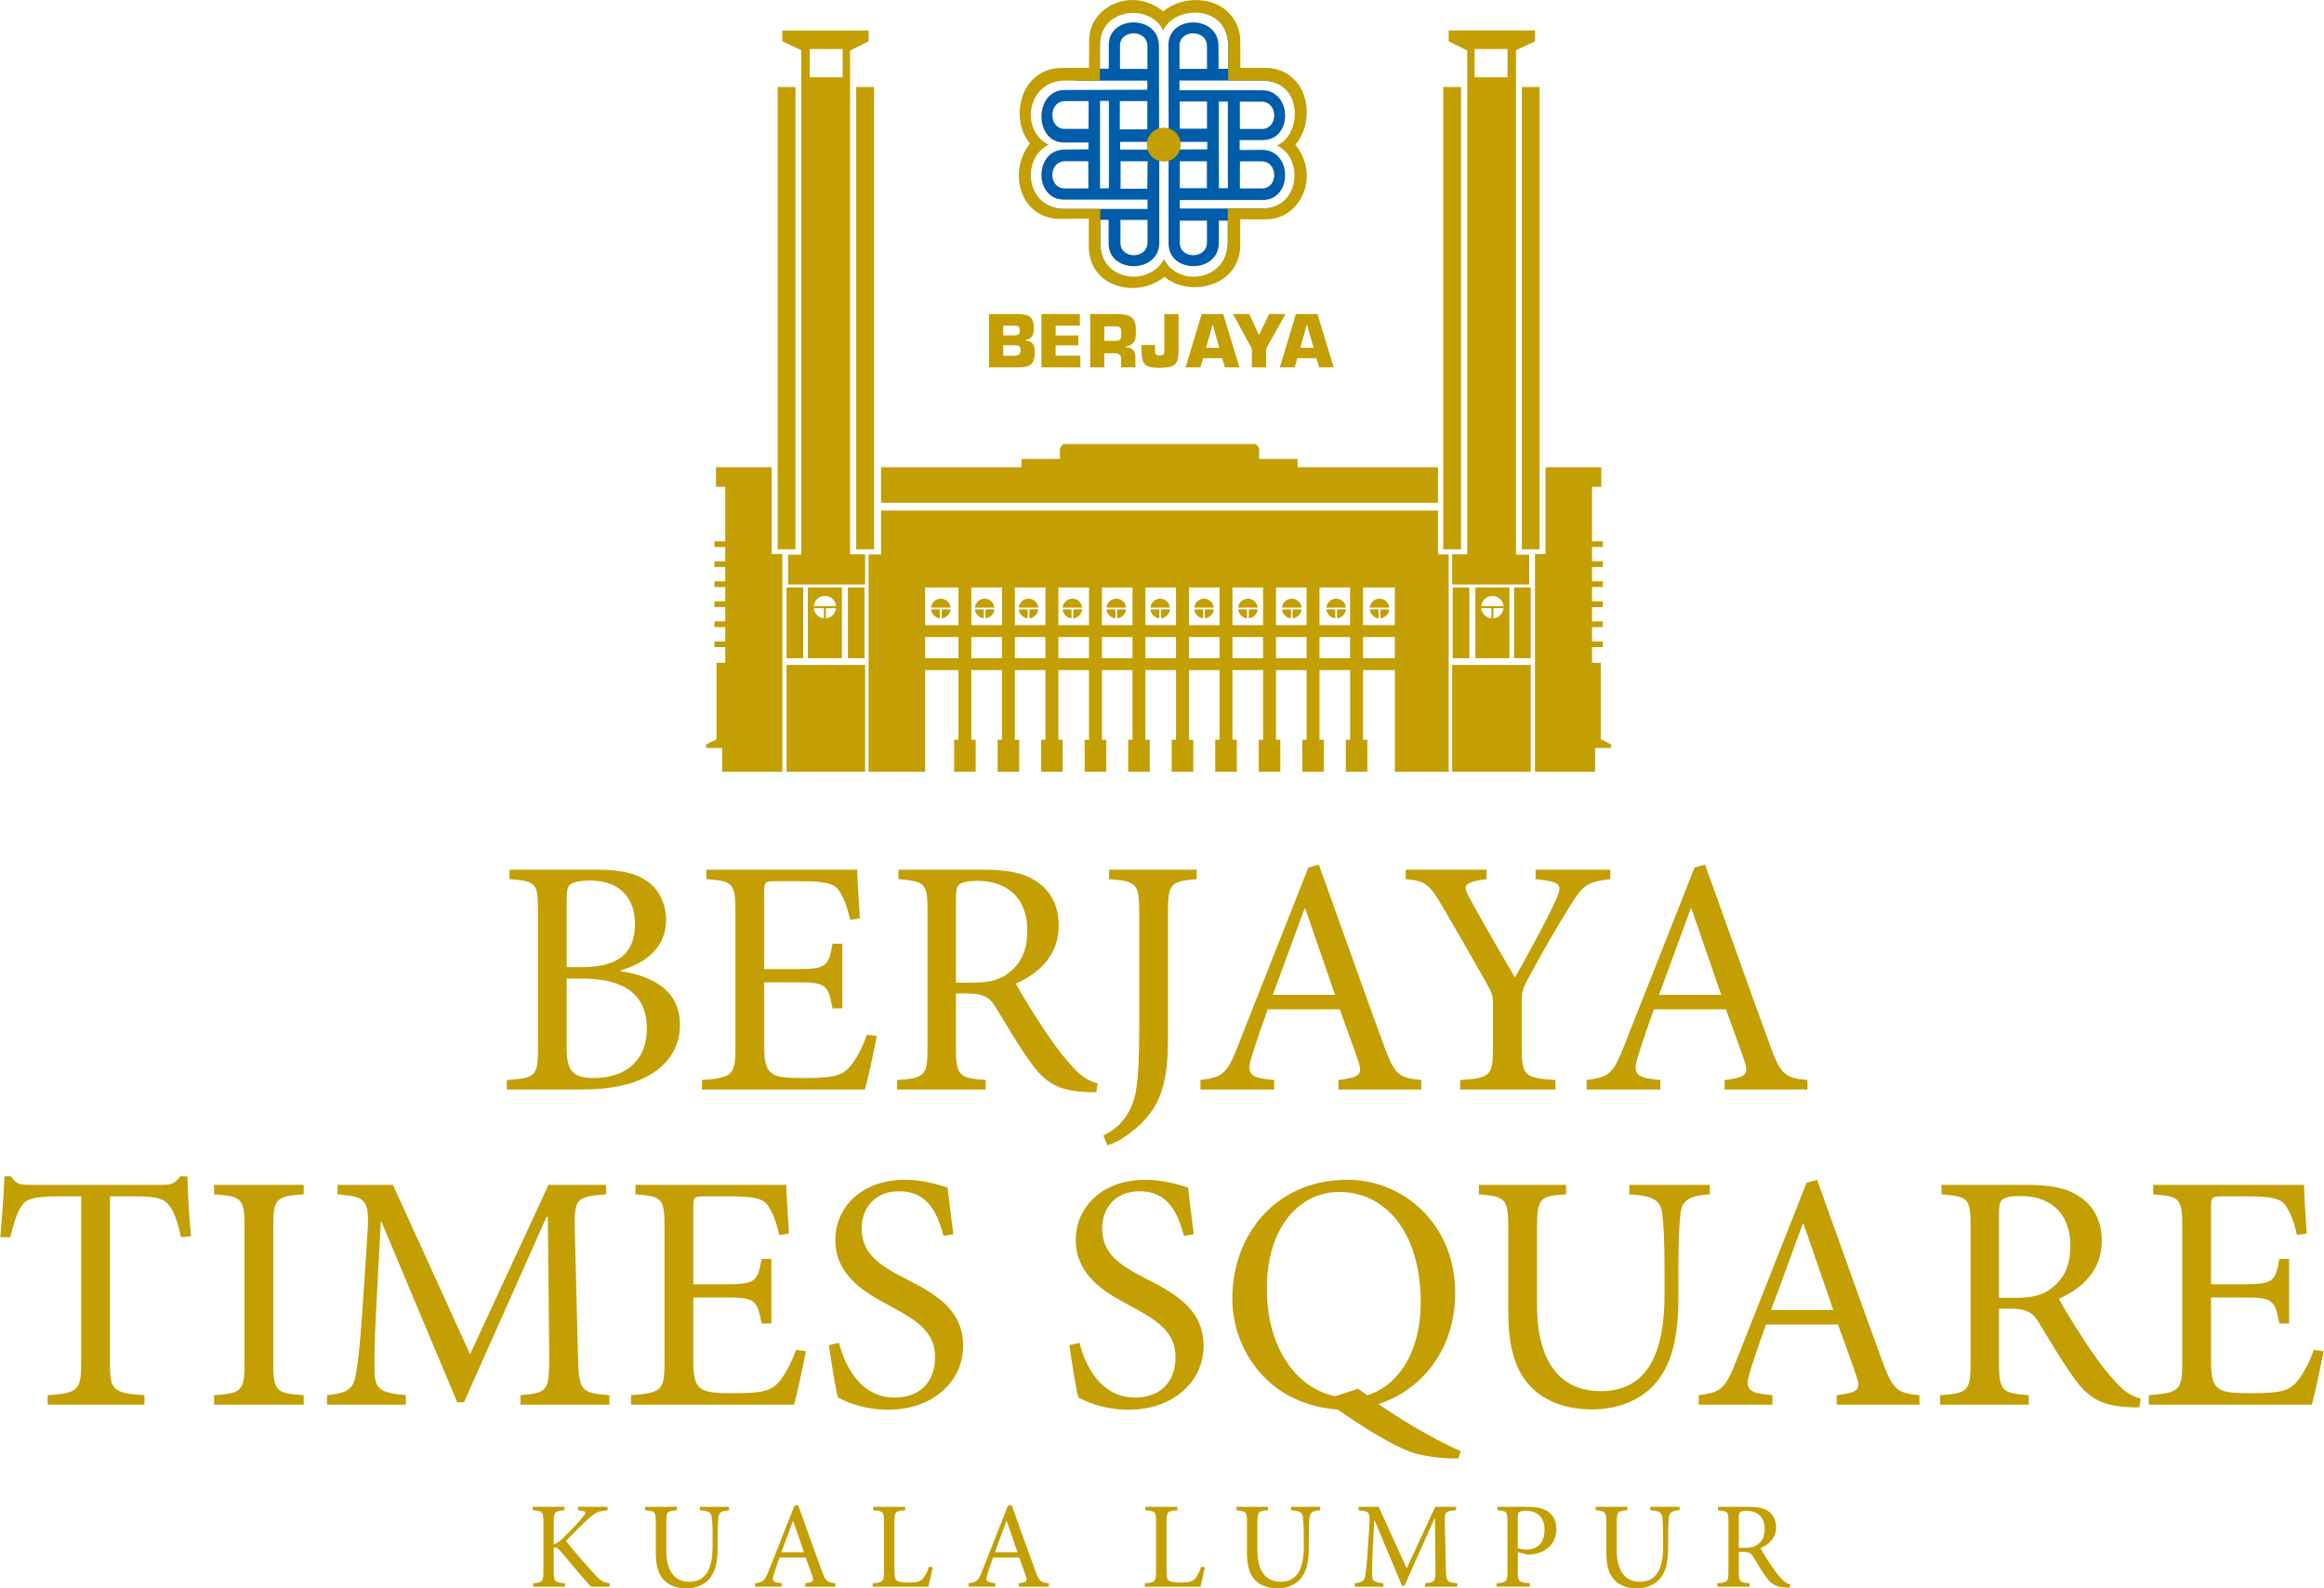 <svg height="261.413" viewBox="0 0 750.18 512.81" width="382.536" xmlns="http://www.w3.org/2000/svg" xmlns:xlink="http://www.w3.org/1999/xlink"><clipPath id="a"><path d="m693 382h57.18v72h-57.18zm0 0"/></clipPath><clipPath id="b"><path d="m171 486h26v26.809h-26zm0 0"/></clipPath><clipPath id="c"><path d="m208 486h28v26.809h-28zm0 0"/></clipPath><clipPath id="d"><path d="m243 485h27v27.809h-27zm0 0"/></clipPath><clipPath id="e"><path d="m281 486h21v26.809h-21zm0 0"/></clipPath><clipPath id="f"><path d="m312 485h27v27.809h-27zm0 0"/></clipPath><clipPath id="g"><path d="m369 486h20v26.809h-20zm0 0"/></clipPath><clipPath id="h"><path d="m399 486h28v26.809h-28zm0 0"/></clipPath><clipPath id="i"><path d="m437 486h34v26.809h-34zm0 0"/></clipPath><clipPath id="j"><path d="m483 486h20v26.809h-20zm0 0"/></clipPath><clipPath id="k"><path d="m515 486h28v26.809h-28zm0 0"/></clipPath><clipPath id="l"><path d="m554 486h24v26.809h-24zm0 0"/></clipPath><path d="m182.863 338.102c0 7.859 1.965 9.934 9.066 9.934 8.844-.105 16.812-4.586 16.812-16.051 0-11.137-7.641-16.051-20.965-16.051h-4.914zm5.133-25.879c11.902 0 16.926-4.805 16.926-13.977 0-7.426-4.148-13.977-14.523-13.977-2.621 0-5.133.434-6.113 1.09-1.094.656-1.422 1.859-1.422 5.461v21.402zm12.23 1.309c10.809 1.641 19.219 6.445 19.219 17.363 0 7.316-3.934 12.992-10.375 16.488-5.566 3.055-12.773 4.367-21.398 4.367h-24.133v-3.059c9.391-.656 10.047-1.309 10.047-10.371v-44.117c0-9.062-.438-9.715-9.176-10.371v-3.059h28.062c8.191 0 12.996 1.312 16.379 3.715 3.824 2.621 6.117 7.422 6.117 12.445 0 10.375-8.738 14.633-14.742 16.379" fill="#c39f04"/><path d="m282.996 334.496c-.652 3.605-2.836 13.867-3.82 17.254h-52.629v-3.059c9.934-.762 10.809-1.637 10.809-10.59v-43.461c0-9.715-.875-10.152-9.391-10.809v-3.059h48.699c0 2.73.547 10.156.875 15.727l-3.168.434c-.98-4.586-2.074-6.988-3.492-9.281-1.531-2.402-4.477-3.164-12.34-3.164h-8.297c-3.387 0-3.605.328-3.605 3.492v24.898h10.266c9.938 0 10.48-.875 11.793-8.191h3.164v20.855h-3.164c-1.422-7.754-2.184-8.406-11.684-8.406h-10.375v20.637c0 5.133.656 7.535 2.621 8.844 2.074 1.418 5.895 1.418 11.355 1.418 8.301 0 11.355-.871 13.758-3.711 1.855-2.184 3.934-6.004 5.457-10.266" fill="#c39f04"/><path d="m313.793 317.246c5.461 0 9.062-.875 11.793-3.168 4.258-3.273 6.004-7.645 6.004-13.539 0-11.793-7.75-16.16-15.941-16.16-3.168 0-5.023.438-5.895 1.094-.875.543-1.203 1.746-1.203 4.801v26.973zm40.074 35.375c-1.312 0-2.621 0-3.824-.105-8.297-.441-12.773-2.84-17.688-9.938-3.824-5.352-7.754-12.121-11.027-17.473-1.859-3.055-3.715-4.367-9.281-4.367h-3.496v17.359c0 9.285.984 9.938 9.609 10.594v3.059h-28.609v-3.059c8.953-.656 9.828-1.309 9.828-10.594v-43.891c0-9.281-.875-9.609-9.391-10.375v-3.059h27.078c7.973 0 13.324.984 17.363 3.715 4.477 2.836 7.316 7.75 7.316 14.305 0 9.387-5.898 15.176-13.867 18.777 1.855 3.496 6.441 10.812 9.719 15.727 3.93 5.676 6.113 8.516 8.844 11.355 2.84 3.277 5.457 4.477 7.859 5.129" fill="#c39f04"/><path d="m386.297 283.832c-8.406.656-9.281 1.418-9.281 10.594v40.727c0 14.086-2.184 21.617-9.391 28.281-3.711 3.383-7.312 5.461-10.152 6.332l-1.312-3.168c6.117-2.945 9.281-7.969 10.484-14.191.871-5.242 1.09-11.578 1.09-20.855v-37.125c0-9.176-.871-9.938-9.715-10.594v-3.059h28.277" fill="#c39f04"/><path d="m421.352 293.332h-.219c-3.492 9.281-6.879 18.891-10.266 27.844h20.094zm10.699 58.418v-3.059c6.879-.871 7.863-1.746 6.445-6.004-1.422-4.258-3.605-10.156-6.008-16.816h-23.258c-1.746 4.914-3.383 9.5-4.805 14.086-2.293 6.879-1.418 7.973 6.879 8.734v3.059h-23.805v-3.059c6.988-.98 8.52-1.637 12.23-11.355l22.602-57.219 3.387-.98c6.77 18.672 14.086 39.527 21.07 58.527 3.391 9.391 4.914 10.371 12.016 11.027v3.059" fill="#c39f04"/><path d="m519.848 283.832c-7.535.871-8.848 1.965-12.996 8.625-4.914 7.973-8.625 14.305-13.758 23.914-1.527 2.84-1.855 4.039-1.855 6.879v14.852c0 9.172.871 9.934 10.918 10.59v3.059h-30.793v-3.059c9.719-.656 10.594-1.309 10.594-10.59v-14.523c0-2.184-.438-3.168-2.293-6.551-3.824-6.664-7.863-13.871-13.758-23.914-4.371-7.535-5.57-8.734-12.121-9.281v-3.059h26.098v3.059c-7.863.98-7.535 2.293-5.57 5.895 4.695 8.738 10.047 17.691 14.742 25.879 4.039-7.207 9.938-17.906 12.992-24.566 2.512-5.461 2.184-6.336-6.332-7.207v-3.059h24.133" fill="#c39f04"/><path d="m546.055 293.332h-.219c-3.492 9.281-6.879 18.891-10.262 27.844h20.09zm10.703 58.418v-3.059c6.879-.871 7.859-1.746 6.441-6.004-1.422-4.258-3.605-10.156-6.008-16.816h-23.258c-1.746 4.914-3.383 9.5-4.805 14.086-2.293 6.879-1.418 7.973 6.879 8.734v3.059h-23.805v-3.059c6.992-.98 8.52-1.637 12.23-11.355l22.602-57.219 3.387-.98c6.77 18.672 14.086 39.527 21.074 58.527 3.387 9.391 4.914 10.371 12.012 11.027v3.059" fill="#c39f04"/><path d="m58.309 399.449c-1.094-5.238-2.184-7.969-3.387-9.719-1.855-2.617-3.602-3.492-11.902-3.492h-7.641v53.832c0 8.625.871 9.719 11.137 10.371v3.059h-31.23v-3.059c9.938-.652 10.812-1.746 10.812-10.371v-53.832h-6.77c-9.062 0-11.246.984-12.668 3.387-1.309 1.855-2.184 5.02-3.492 9.824h-3.168c.547-6.551 1.094-13.648 1.309-19.652h2.184c1.531 2.508 2.949 2.73 6.008 2.73h43.129c2.949 0 3.824-.656 5.461-2.73h2.293c.109 5.023.547 12.992 1.203 19.324" fill="#c39f04"/><path d="m69.012 453.5v-3.059c8.953-.652 9.828-1.309 9.828-10.59v-43.676c0-9.281-.875-9.938-9.828-10.594v-3.055h28.938v3.055c-8.957.656-9.828 1.312-9.828 10.594v43.676c0 9.391.871 9.938 9.828 10.59v3.059" fill="#c39f04"/><path d="m167.941 453.5v-3.059c8.953-.762 9.281-1.418 9.281-12.992l-.438-44.551h-.438l-26.645 59.836h-2.184l-24.457-58.305h-.219l-1.637 31.117c-.438 9.062-.438 13.758-.328 18.125.219 5.242 2.73 6.008 10.047 6.77v3.059h-25.445v-3.059c6.445-.652 8.52-1.965 9.281-6.551.656-3.82 1.312-8.516 2.078-19.98l1.527-22.715c.984-14.191.438-14.629-9.5-15.613v-3.055h17.906l24.898 54.703 25.332-54.703h18.562v3.055c-9.719.875-10.375 1.094-10.047 12.34l.984 39.527c.324 11.574.652 12.23 10.152 12.992v3.059" fill="#c39f04"/><path d="m260.102 436.25c-.656 3.602-2.84 13.867-3.82 17.25h-52.633v-3.059c9.938-.762 10.812-1.637 10.812-10.59v-43.457c0-9.719-.875-10.156-9.391-10.812v-3.055h48.699c0 2.727.547 10.152.875 15.723l-3.168.434c-.984-4.582-2.074-6.988-3.496-9.277-1.527-2.402-4.477-3.168-12.336-3.168h-8.301c-3.383 0-3.602.328-3.602 3.492v24.898h10.262c9.938 0 10.484-.875 11.793-8.191h3.168v20.855h-3.168c-1.418-7.75-2.184-8.406-11.684-8.406h-10.371v20.637c0 5.133.652 7.535 2.621 8.844 2.074 1.422 5.895 1.422 11.355 1.422 8.297 0 11.355-.875 13.758-3.715 1.855-2.184 3.93-6.004 5.457-10.266" fill="#c39f04"/><path d="m304.547 399.016c-1.855-6.883-4.805-14.414-14.305-14.414-8.406 0-12.121 6.004-12.121 11.902 0 7.969 5.242 11.793 13.867 16.156 8.625 4.48 18.891 9.5 18.891 21.84 0 11.465-9.719 20.637-24.242 20.637-4.477 0-8.078-.871-10.699-1.637-2.73-.875-4.367-1.746-5.461-2.293-.762-2.293-2.184-11.684-2.945-16.926l3.273-.762c1.637 6.66 6.551 17.688 17.91 17.688 8.297 0 13.102-5.133 13.102-13.102 0-8.082-6.004-11.902-14.195-16.27-6.988-3.824-18.016-9.176-18.016-21.512 0-10.484 8.406-19.438 22.492-19.438 5.023 0 9.609 1.203 13.758 2.512.438 3.824.984 8.191 1.859 15.07" fill="#c39f04"/><path d="m382.184 399.016c-1.855-6.883-4.805-14.414-14.305-14.414-8.406 0-12.117 6.004-12.117 11.902 0 7.969 5.238 11.793 13.867 16.156 8.625 4.48 18.891 9.5 18.891 21.84 0 11.465-9.719 20.637-24.242 20.637-4.477 0-8.082-.871-10.699-1.637-2.73-.875-4.371-1.746-5.461-2.293-.766-2.293-2.184-11.684-2.949-16.926l3.277-.762c1.637 6.66 6.551 17.688 17.906 17.688 8.301 0 13.102-5.133 13.102-13.102 0-8.082-6.004-11.902-14.191-16.27-6.992-3.824-18.02-9.176-18.02-21.512 0-10.484 8.41-19.438 22.496-19.438 5.02 0 9.609 1.203 13.758 2.512.438 3.824.98 8.191 1.855 15.07" fill="#c39f04"/><path d="m438.422 448.367c.98.656 1.965 1.422 2.945 2.074 8.738-2.512 17.254-12.445 17.254-29.918 0-22.711-11.355-35.703-26.316-35.703-12.117 0-23.363 10.48-23.363 31.336 0 18.562 9.281 31.992 22.055 34.613zm32.32 22.496c-5.242.109-10.703-.766-13.977-1.641-3.277-.871-11.793-4.914-25.004-14.195-6.227-.324-15.727-2.727-22.715-9.496-6.551-6.117-11.246-15.508-11.246-26.426 0-20.09 13.758-38.215 37.125-38.215 18.344 0 34.832 14.52 34.832 36.469 0 19.434-11.898 31.883-24.785 35.922 6.77 4.695 16.488 10.703 26.641 15.289" fill="#c39f04"/><path d="m551.984 385.582c-6.551.438-9.062 1.855-9.5 6.445-.328 2.945-.656 7.641-.656 17.688v8.953c0 12.887-1.965 22.168-8.188 28.828-5.133 5.238-12.449 7.531-19.656 7.531-6.441 0-12.664-1.527-17.469-5.238-6.551-5.023-9.609-13.105-9.609-25.988v-27.188c0-9.828-.984-10.266-9.5-11.031v-3.055h28.172v3.055c-8.516.547-9.391 1.203-9.391 11.031v24.785c0 17.578 6.988 27.734 20.527 27.734 15.723 0 20.637-13.211 20.637-31.23v-8.188c0-10.047-.328-14.633-.762-18.02-.547-4.258-2.84-5.566-10.594-6.113v-3.055h25.988" fill="#c39f04"/><path d="m582.234 395.082h-.219c-3.492 9.281-6.879 18.891-10.262 27.844h20.09zm10.703 58.418v-3.059c6.879-.871 7.859-1.746 6.441-6.004-1.418-4.258-3.605-10.156-6.008-16.816h-23.258c-1.746 4.914-3.383 9.5-4.801 14.086-2.297 6.879-1.422 7.973 6.875 8.734v3.059h-23.801v-3.059c6.988-.98 8.516-1.637 12.227-11.355l22.605-57.215 3.387-.98c6.766 18.668 14.082 39.523 21.07 58.523 3.387 9.391 4.914 10.375 12.012 11.027v3.059" fill="#c39f04"/><path d="m650.594 418.996c5.457 0 9.062-.875 11.793-3.168 4.258-3.273 6.004-7.641 6.004-13.539 0-11.793-7.754-16.16-15.941-16.16-3.168 0-5.023.438-5.898 1.094-.871.543-1.199 1.746-1.199 4.805v26.969zm40.07 35.379c-1.309 0-2.617 0-3.82-.109-8.297-.438-12.773-2.84-17.688-9.938-3.824-5.352-7.754-12.121-11.031-17.469-1.855-3.059-3.711-4.371-9.281-4.371h-3.492v17.363c0 9.281.984 9.938 9.609 10.59v3.059h-28.609v-3.059c8.953-.652 9.828-1.309 9.828-10.59v-43.895c0-9.281-.875-9.609-9.391-10.375v-3.055h27.078c7.973 0 13.324.98 17.363 3.711 4.477 2.84 7.316 7.75 7.316 14.305 0 9.391-5.898 15.176-13.867 18.781 1.855 3.492 6.441 10.809 9.715 15.723 3.934 5.676 6.117 8.516 8.844 11.355 2.84 3.277 5.461 4.477 7.863 5.133" fill="#c39f04"/><g clip-path="url(#a)"><path d="m750.18 436.25c-.656 3.602-2.84 13.867-3.824 17.25h-52.629v-3.059c9.934-.762 10.809-1.637 10.809-10.59v-43.457c0-9.719-.875-10.156-9.391-10.812v-3.055h48.699c0 2.727.547 10.152.875 15.723l-3.168.434c-.98-4.582-2.074-6.988-3.492-9.277-1.531-2.402-4.48-3.168-12.34-3.168h-8.297c-3.387 0-3.605.328-3.605 3.492v24.898h10.262c9.938 0 10.484-.875 11.793-8.191h3.168v20.855h-3.168c-1.418-7.75-2.18-8.406-11.68-8.406h-10.375v20.637c0 5.133.656 7.535 2.621 8.844 2.074 1.422 5.895 1.422 11.355 1.422 8.301 0 11.355-.875 13.758-3.715 1.855-2.184 3.934-6.004 5.461-10.266" fill="#c39f04"/></g><g clip-path="url(#b)"><path d="m190.664 512.254c-3.094-3.449-6.309-7.34-9.84-11.543-.949-1.074-1.465-1.191-2.141-1.074v7.539c0 3.453.355 3.73 3.648 3.969v1.109h-10.312v-1.109c3.016-.238 3.332-.516 3.332-3.969v-15.551c0-3.609-.316-3.809-3.453-4.047v-1.109h10.238v1.109c-3.059.238-3.453.516-3.453 4.047v6.941c.875-.199 1.668-.754 2.777-1.785 2.184-2.102 4.84-4.879 6.625-7.062 1.191-1.426 1.148-1.824-.637-2.023l-.91-.117v-1.109h9.523v1.109c-2.977.277-3.93.676-6.43 2.977-1.547 1.387-4.363 4.242-7.023 6.941 2.977 3.77 7.34 8.648 9.324 10.793 2.102 2.258 2.898 2.617 4.801 2.855v1.109" fill="#c39f04"/></g><g clip-path="url(#c)"><path d="m235.293 487.578c-2.379.16-3.293.676-3.453 2.34-.117 1.07-.234 2.777-.234 6.426v3.254c0 4.684-.715 8.055-2.977 10.477-1.867 1.902-4.523 2.734-7.141 2.734-2.344 0-4.602-.555-6.348-1.902-2.383-1.824-3.492-4.762-3.492-9.441v-9.879c0-3.57-.359-3.73-3.453-4.008v-1.109h10.238v1.109c-3.098.199-3.414.438-3.414 4.008v9.004c0 6.387 2.539 10.078 7.461 10.078 5.711 0 7.496-4.801 7.496-11.348v-2.977c0-3.648-.117-5.312-.277-6.543-.199-1.547-1.031-2.023-3.848-2.223v-1.109h9.441" fill="#c39f04"/></g><g clip-path="url(#d)"><path d="m256 491.031h-.078c-1.273 3.371-2.5 6.863-3.73 10.113h7.297zm3.887 21.223v-1.109c2.5-.316 2.855-.637 2.34-2.184s-1.309-3.688-2.18-6.109h-8.449c-.637 1.785-1.23 3.453-1.746 5.117-.836 2.5-.516 2.898 2.5 3.176v1.109h-8.652v-1.109c2.539-.359 3.098-.598 4.445-4.125l8.211-20.789 1.23-.359c2.461 6.785 5.117 14.363 7.656 21.266 1.23 3.41 1.785 3.77 4.363 4.008v1.109" fill="#c39f04"/></g><g clip-path="url(#e)"><path d="m301.062 506.027c-.238 1.227-1.07 4.996-1.426 6.227h-17.973v-1.109c3.332-.238 3.648-.516 3.648-3.891v-15.867c0-3.371-.238-3.57-3.488-3.809v-1.113h10.352v1.113c-3.133.238-3.488.398-3.488 3.809v15.672c0 2.141.199 2.934.91 3.332.793.438 2.145.516 3.809.516 2.184 0 3.531-.199 4.445-1.23.711-.793 1.426-2.062 2.023-3.887" fill="#c39f04"/></g><g clip-path="url(#f)"><path d="m324.945 491.031h-.082c-1.27 3.371-2.5 6.863-3.727 10.113h7.301zm3.887 21.223v-1.109c2.5-.316 2.855-.637 2.34-2.184s-1.309-3.688-2.184-6.109h-8.449c-.633 1.785-1.227 3.453-1.742 5.117-.832 2.5-.52 2.898 2.5 3.176v1.109h-8.652v-1.109c2.539-.359 3.094-.598 4.445-4.125l8.211-20.789 1.23-.359c2.457 6.785 5.117 14.363 7.656 21.266 1.23 3.41 1.785 3.77 4.363 4.008v1.109" fill="#c39f04"/></g><g clip-path="url(#g)"><path d="m388.93 506.027c-.238 1.227-1.07 4.996-1.426 6.227h-17.973v-1.109c3.332-.238 3.648-.516 3.648-3.891v-15.867c0-3.371-.238-3.57-3.488-3.809v-1.113h10.352v1.113c-3.133.238-3.488.398-3.488 3.809v15.672c0 2.141.195 2.934.91 3.332.793.438 2.145.516 3.809.516 2.184 0 3.531-.199 4.445-1.23.715-.793 1.426-2.062 2.023-3.887" fill="#c39f04"/></g><g clip-path="url(#h)"><path d="m426.18 487.578c-2.379.16-3.289.676-3.449 2.34-.121 1.07-.238 2.777-.238 6.426v3.254c0 4.684-.715 8.055-2.977 10.477-1.863 1.902-4.523 2.734-7.141 2.734-2.34 0-4.602-.555-6.348-1.902-2.379-1.824-3.492-4.762-3.492-9.441v-9.879c0-3.57-.355-3.73-3.449-4.008v-1.109h10.234v1.109c-3.094.199-3.41.438-3.41 4.008v9.004c0 6.387 2.539 10.078 7.457 10.078 5.711 0 7.5-4.801 7.5-11.348v-2.977c0-3.648-.121-5.312-.281-6.543-.195-1.547-1.031-2.023-3.848-2.223v-1.109h9.441" fill="#c39f04"/></g><g clip-path="url(#i)"><path d="m460.02 512.254v-1.109c3.25-.277 3.371-.516 3.371-4.723l-.16-16.188h-.156l-9.68 21.742h-.793l-8.887-21.184h-.082l-.594 11.305c-.16 3.293-.16 5-.121 6.586.078 1.906.992 2.184 3.652 2.461v1.109h-9.246v-1.109c2.34-.238 3.098-.715 3.375-2.383.238-1.387.473-3.094.754-7.258l.555-8.254c.355-5.156.156-5.316-3.453-5.672v-1.109h6.508l9.043 19.875 9.207-19.875h6.742v1.109c-3.531.316-3.77.398-3.648 4.484l.355 14.359c.121 4.207.238 4.445 3.691 4.723v1.109" fill="#c39f04"/></g><g clip-path="url(#j)"><path d="m489.969 499.797c.516.199 1.586.477 2.895.477 2.578 0 5.754-1.391 5.754-6.426 0-4.285-2.738-6.113-5.992-6.113-1.109 0-1.941.199-2.223.477-.316.238-.434.715-.434 1.867zm3.211-13.328c2.816 0 5.121.473 6.707 1.625 1.547 1.191 2.539 3.016 2.539 5.594 0 5.156-3.852 7.656-7.738 8.133-.594.078-1.348.078-1.785.039l-2.934-.754v6.23c0 3.371.355 3.57 3.926 3.809v1.109h-10.75v-1.109c3.172-.238 3.492-.555 3.492-3.848v-15.871c0-3.492-.32-3.648-3.254-3.848v-1.109" fill="#c39f04"/></g><g clip-path="url(#k)"><path d="m542.215 487.578c-2.383.16-3.293.676-3.453 2.34-.117 1.07-.238 2.777-.238 6.426v3.254c0 4.684-.715 8.055-2.977 10.477-1.863 1.902-4.52 2.734-7.141 2.734-2.34 0-4.602-.555-6.348-1.902-2.379-1.824-3.492-4.762-3.492-9.441v-9.879c0-3.57-.355-3.73-3.449-4.008v-1.109h10.234v1.109c-3.094.199-3.41.438-3.41 4.008v9.004c0 6.387 2.539 10.078 7.457 10.078 5.715 0 7.5-4.801 7.5-11.348v-2.977c0-3.648-.121-5.312-.281-6.543-.195-1.547-1.027-2.023-3.844-2.223v-1.109h9.441" fill="#c39f04"/></g><g clip-path="url(#l)"><path d="m563.234 499.719c1.984 0 3.293-.316 4.285-1.152 1.547-1.188 2.184-2.777 2.184-4.918 0-4.285-2.816-5.871-5.793-5.871-1.152 0-1.824.156-2.145.395-.316.199-.434.637-.434 1.746v9.801zm14.562 12.852c-.477 0-.953 0-1.391-.039-3.016-.156-4.641-1.031-6.426-3.609-1.391-1.945-2.816-4.402-4.008-6.348-.676-1.109-1.348-1.586-3.371-1.586h-1.27v6.309c0 3.371.355 3.609 3.492 3.848v1.109h-10.395v-1.109c3.25-.238 3.57-.477 3.57-3.848v-15.949c0-3.371-.32-3.492-3.41-3.77v-1.109h9.836c2.895 0 4.84.355 6.309 1.348 1.625 1.031 2.656 2.816 2.656 5.195 0 3.414-2.141 5.516-5.035 6.824.672 1.27 2.34 3.93 3.527 5.715 1.43 2.062 2.223 3.094 3.215 4.125 1.031 1.191 1.984 1.625 2.855 1.863" fill="#c39f04"/></g><path d="m319.238 101.387h9.043c3.418 0 5.438.645 5.438 4.406 0 2.18-.434 3.605-2.707 3.973v.184c2.547.16 2.984 1.699 2.984 3.855 0 4.223-1.973 4.797-5.625 4.797h-9.133zm4.59 6.887h3.305c1.609 0 1.996-.277 1.996-1.652 0-1.035-.16-1.422-1.441-1.473h-3.859zm0 6.566h3.465c1.492 0 2.113-.348 2.113-1.746 0-1.422-.527-1.629-2.02-1.629h-3.559" fill="#c39f04"/><path d="m340.75 108.297h7.344v3.188h-7.344v3.355h7.988v3.762h-12.578v-17.215h12.414v3.766h-7.824" fill="#c39f04"/><path d="m360.027 110.039c1.977 0 1.906-.734 1.906-2.684 0-1.539-.391-1.977-1.906-1.977h-3.555v4.66zm-8.145-8.652h8.855c3.973.07 5.922.918 5.922 5.211 0 2.867 0 4.543-3.258 5.301v.184c1.883.07 3.098 1.102 3.098 3.055v3.465h-4.59v-2.41c.047-1.285-.504-2.156-1.883-2.156h-3.555v4.566h-4.59" fill="#c39f04"/><path d="m380.43 101.387v11.914c0 4.609-1.379 5.438-6.195 5.438-4.773 0-5.762-1.125-5.762-5.922v-1.422h4.359v1.422c0 1.426.16 1.93 1.402 1.93 1.422 0 1.605-.367 1.605-1.445v-11.914" fill="#c39f04"/><path d="m388.34 115.641-.848 2.961h-4.773l5.164-17.215h6.977l5.23 17.215h-4.68l-.895-2.961zm3.125-10.812h-.051l-2.09 7.461h4.273zm0 0" fill="#c39f04"/><path d="m408.699 112.566v6.035h-4.59v-6.035l-6.105-11.18h5.258l3.078 6.633h.156l3.168-6.633h5.324" fill="#c39f04"/><path d="m418.777 115.641-.852 2.961h-4.773l5.164-17.215h6.977l5.234 17.215h-4.684l-.895-2.961zm3.121-10.812h-.051l-2.086 7.461h4.27zm0 0" fill="#c39f04"/><path d="m398.246 69.262c-.012 2.875 0 5.629 0 7.723 0 12.387-15.27 15.797-22.629 9.5-8.551 6.773-22.66 2.957-22.66-9.023 0 0 .023-3.262 0-8.375-5.117 0-8.574.059-8.574.059-11.984 0-15.797-14.012-9.027-22.562-6.293-7.363-2.883-22.566 9.5-22.566 2.246 0 5.055-.059 8.168-.059 0-4.984.031-8.254.031-8.254 0-10.016 12.785-16.254 22.184-8.59 4.652-4.117 12.941-4.574 17.996-.949 1.324.93 3.047 2.988 2.809 2.82 1.332 1.902 2.23 4.301 2.23 7.191 0 2.145-.02 4.848 0 7.793 2.746.016 5.359 0 7.387 0 2.898 0 5.293.852 7.199 2.184-.172-.238 1.887 1.488 2.816 2.809 3.629 5.059 3.168 13.344-.949 18 7.668 9.398 1.426 22.301-8.586 22.301 0 0-3.148-.023-7.895 0m-8.641 1.965c-2.723.008-5.82 0-8.762 0-.02 4.164 0 7.172 0 7.172 0 5.352 8.762 5.352 8.762-.156 0-.66.023-3.516 0-7.016m-19.184-.23h-8.746c-.02 4.332 0 7.402 0 7.402 0 5.352 8.746 5.352 8.746-.156 0-.691.012-3.488 0-7.246m-19.027-38.359h-7.562c-5.508 0-5.508 8.969-.156 8.969 0 0 3.262-.004 7.688 0 0-3.035.031-6.148.031-8.969m-.078 28.184c-.008-2.738-.027-5.812-.027-8.77h-7.457c-5.508 0-5.508 8.77-.156 8.77 0 0 3.215-.008 7.641 0m6.621-.062c0-5.309 0-10.75 0-14.184v-14.008h-2.852c-.008 7.426 0 15.574 0 21.059v7.195c.918 0 1.895-.062 2.852-.062m38.414-.02v-7.113c0-4.539-.02-12.938 0-20.832-.918-.004-1.984.027-2.941.023.02 5.547 0 10.969 0 13.758 0 2.852.055 8.484.055 14.164.91.004 2.008-.004 2.887 0m-.016 10.504c-.867.004-1.965-.004-2.891 0v7.129c0 10.016-16.234 10.016-16.234.281v-26.75h-1.711c-.281 0-.77-.004-1.293 0v26.469c0 10.016-16.355 10.016-16.355.281v-7.684h-2.703v7.66c.055 12.008 15.699 16.633 20.574 7.402 4.613 9.359 20.613 4.578 20.613-7.789zm-16.32-62.461c4.637-3.301 13.305-1.34 13.305 5.996 0 1.23.031 4.051.043 7.426 1.043.004 2.094-.004 3.102 0 .004-3.285.004-5.984 0-7.426-.062-13.711-17.73-14.156-20.938-6.078l-.379-.547c-4.359-9.102-20.117-5.355-20.117 6.238 0 0 .004 3.176 0 7.801.922 0 1.922-.004 2.871 0v-7.695c0-9.73 16.188-9.73 16.188.281 0 3.363.047 17.938.07 26.824.539-.008.988 0 1.34 0 .441 0 .988-.004 1.73 0 0-10.645-.062-27.105-.062-27.105 0-2.602 1.156-4.508 2.848-5.715m-9.672 52.141c-.008-3.238.09-6.27.09-8.855-2.488.016-5.582 0-8.727 0 .004 2.543.012 5.723 0 8.855 3.023 0 6.203-.004 8.637 0m0-19.168c-.035-2.531.031-5.824.012-9.117-2.543 0-5.625-.008-8.875 0 0 3.414-.039 6.508-.016 9.117 3.172.004 6.348.035 8.879 0m.07 25.695c-.004-1.102 0-1.859 0-3.012h-26.992c-9.73 0-9.73-16.156.281-16.156 1.262 0 4.148-.086 7.641-.086v-2.191c0-.449 0 .449 0 0h-7.922c-9.73 0-9.73-16.957.281-16.957 3.348 0 17.75-.082 26.648-.082-.004-.973 0-1.992 0-2.93h-21.473c-2.789 0-4.117-.68-5.52-.68-12.363 0-15.258 16.797-5.898 21.414-9.23 4.871-6.02 20.629 5.984 20.68zm19.203-34.688c-3.172-.012-6.305.004-8.801 0 .023 3.18-.012 6.262 0 8.777 2.555 0 5.641-.016 8.801 0-.004-2.441.004-5.648 0-8.777m10.605.059c.012 2.844 0 5.895 0 8.809 4.059.027 7.098 0 7.098 0 5.355 0 5.355-8.809-.152-8.809-.676 0-3.355.02-6.945 0m-10.648 27.926c-.016-3.059 0-6.23 0-8.684-3.098-.004-6.266.004-8.734 0 0 2.523.008 5.578 0 8.684 2.512 0 5.605-.016 8.734 0m10.668.094c4.023.023 7.078 0 7.078 0 5.355 0 5.355-8.758-.152-8.758-.664 0-3.359.004-6.926 0 0 2.895.008 5.934 0 8.758m-10.539-12.625v-2.406c0-.258 0 .465 0 0h-28.137c.004.57 0-.367 0 0v2.484c5.57 0 11.137-.012 13.934-.012 2.859 0 8.5-.086 14.203-.066m23.59-5.773c-1.207 1.691-3.113 2.781-5.715 2.781h-7.418v3.203c3.223.008 5.945-.059 7.137-.059 10.012 0 10.012 16.199.281 16.199h-26.77c-.004.801.004 1.973 0 2.746 12.629-.004 26.875 0 26.875 0 11.594 0 15.684-15.828 6.582-20.184l-.285-.145c8.078-3.207 7.027-20.934-6.684-20.992-3.863-.02-16.168-.023-26.57 0 0 1.047-.004 2.051 0 3.141 8.902.023 23.23 0 26.57 0 7.336 0 9.297 8.672 5.996 13.309m-42.914-20.184c-.004-3.75 0-6.656 0-7.352 0-5.508-8.859-5.508-8.859-.156 0 0-.004 3.016 0 7.508 2.883.02 5.922-.023 8.859 0m19.227-.039c0-3.719 0-6.625 0-7.312 0-5.508-8.863-5.508-8.863-.156 0 0-.004 3.176 0 7.469 2.949 0 6-.008 8.863 0" fill="#005daa"/><g fill="#c39f04"><path d="m400.352 70.789c-.008 3.105 0 6.082 0 8.34 0 13.371-16.48 17.051-24.43 10.258-9.23 7.309-24.465 3.188-24.465-9.746 0 0 .027-3.52 0-9.039-5.527 0-9.254.066-9.254.066-12.934 0-17.055-15.129-9.746-24.363-6.793-7.945-3.113-24.359 10.262-24.359 2.418 0 5.453-.062 8.812-.062 0-5.379.031-8.914.031-8.914 0-10.812 13.805-17.547 23.953-9.27 5.023-4.449 13.969-4.941 19.43-1.027 1.426 1.004 3.285 3.227 3.031 3.047 1.438 2.051 2.402 4.641 2.402 7.766 0 2.312-.02 5.23 0 8.41 2.969.016 5.785 0 7.98 0 3.125 0 5.715.918 7.766 2.359-.18-.258 2.043 1.602 3.047 3.031 3.914 5.461 3.418 14.406-1.027 19.43 8.277 10.148 1.543 24.074-9.273 24.074 0 0-3.398-.023-8.52 0m-3.938-3.488h11.266c11.594 0 13.59-15.996 4.484-20.359 8.078-3.203 8.84-20.902-4.871-20.965-1.938-.012-10.832-.016-10.832-.016v-3.773c.004-3.285.008-5.98 0-7.426-.066-13.711-17.758-12.949-20.965-4.871-4.355-9.105-20.465-7.109-20.465 4.488v11.641h-11.203c-12.367 0-14.746 16.051-5.387 20.668-9.23 4.871-7.004 20.695 5 20.75h11.707l-.004 3.512v7.664c.055 12.008 15.734 14.23 20.609 5 4.617 9.359 20.574 6.98 20.574-5.387v-10.965"/><path d="m381.121 46.699c0 3.016-2.445 5.461-5.465 5.461-3.016 0-5.461-2.445-5.461-5.461 0-3.02 2.445-5.465 5.461-5.465 3.02 0 5.465 2.445 5.465 5.465"/><path d="m486.652 24.961h-10.625v-9.125h10.625zm8.875-11.625v-3.5h-27.875v3.5l6 3v162.625h-4.875v9.75h24.875v-9.625h-4.25v-162.875"/><path d="m491.277 177.336h5.75v-149.25h-5.75zm0 0"/><path d="m465.902 177.336h5.75v-149.25h-5.75zm0 0"/><path d="m488.777 212.5h5.375v-22.832h-5.375zm0 0"/><path d="m468.965 212.5h5.375v-22.832h-5.375zm0 0"/><path d="m478.172 195.695c.164-1.848 1.715-3.301 3.605-3.301s3.441 1.453 3.602 3.301zm3.926 3.926v-3.281h3.281c-.152 1.742-1.539 3.129-3.281 3.281m-.645 0c-1.742-.152-3.129-1.539-3.281-3.281h3.281zm-5.176 12.883h11v-22.836h-11zm0 0"/><path d="m445.043 199.605c-1.523-.133-2.738-1.348-2.871-2.871h2.871"/><path d="m445.605 199.605v-2.871h2.875c-.137 1.523-1.348 2.738-2.875 2.871"/><path d="m442.172 196.172c.145-1.617 1.5-2.891 3.152-2.891 1.656 0 3.016 1.273 3.156 2.891"/><path d="m431.047 199.605c-1.523-.133-2.738-1.348-2.871-2.871h2.871"/><path d="m431.609 199.605v-2.871h2.871c-.133 1.523-1.348 2.738-2.871 2.871"/><path d="m428.176 196.172c.141-1.617 1.5-2.891 3.152-2.891 1.656 0 3.012 1.273 3.152 2.891"/><path d="m416.711 199.605c-1.523-.133-2.738-1.348-2.871-2.871h2.871"/><path d="m417.273 199.605v-2.871h2.875c-.137 1.523-1.348 2.738-2.875 2.871"/><path d="m413.84 196.172c.145-1.617 1.5-2.891 3.152-2.891 1.656 0 3.016 1.273 3.156 2.891"/><path d="m402.547 199.605c-1.523-.133-2.738-1.348-2.871-2.871h2.871"/><path d="m403.109 199.605v-2.871h2.871c-.133 1.523-1.348 2.738-2.871 2.871"/><path d="m399.676 196.172c.141-1.617 1.5-2.891 3.152-2.891 1.656 0 3.012 1.273 3.152 2.891"/><path d="m388.379 199.605c-1.523-.133-2.738-1.348-2.871-2.871h2.871"/><path d="m388.941 199.605v-2.871h2.875c-.137 1.523-1.348 2.738-2.875 2.871"/><path d="m385.508 196.172c.145-1.617 1.5-2.891 3.152-2.891 1.656 0 3.016 1.273 3.156 2.891"/><path d="m374.215 199.605c-1.523-.133-2.738-1.348-2.871-2.871h2.871"/><path d="m374.777 199.605v-2.871h2.871c-.133 1.523-1.348 2.738-2.871 2.871"/><path d="m371.344 196.172c.141-1.617 1.5-2.891 3.152-2.891 1.656 0 3.012 1.273 3.152 2.891"/><path d="m360.047 199.605c-1.523-.133-2.738-1.348-2.871-2.871h2.871"/><path d="m360.609 199.605v-2.871h2.875c-.137 1.523-1.348 2.738-2.875 2.871"/><path d="m357.176 196.172c.145-1.617 1.5-2.891 3.152-2.891 1.656 0 3.016 1.273 3.156 2.891"/><path d="m345.883 199.605c-1.523-.133-2.738-1.348-2.871-2.871h2.871"/><path d="m346.445 199.605v-2.871h2.871c-.133 1.523-1.348 2.738-2.871 2.871"/><path d="m343.012 196.172c.141-1.617 1.5-2.891 3.152-2.891 1.656 0 3.012 1.273 3.152 2.891"/><path d="m331.715 199.605c-1.523-.133-2.738-1.348-2.871-2.871h2.871"/><path d="m332.277 199.605v-2.871h2.875c-.137 1.523-1.348 2.738-2.875 2.871"/><path d="m328.844 196.172c.145-1.617 1.5-2.891 3.152-2.891 1.656 0 3.016 1.273 3.156 2.891"/><path d="m317.551 199.605c-1.523-.133-2.738-1.348-2.871-2.871h2.871"/><path d="m318.113 199.605v-2.871h2.871c-.133 1.523-1.348 2.738-2.871 2.871"/><path d="m314.68 196.172c.141-1.617 1.5-2.891 3.152-2.891 1.656 0 3.012 1.273 3.152 2.891"/><path d="m303.383 199.605c-1.523-.133-2.738-1.348-2.871-2.871h2.871"/><path d="m303.945 199.605v-2.871h2.875c-.137 1.523-1.348 2.738-2.875 2.871"/><path d="m300.512 196.172c.145-1.617 1.5-2.891 3.152-2.891 1.656 0 3.016 1.273 3.156 2.891"/><path d="m516.777 238.668v-24.668h-2.836v-5.082h3.5v-1.832h-3.5v-4.637h3.5v-1.832h-3.5v-4.633h3.5v-1.832h-3.5v-4.633h3.5v-1.836h-3.5v-4.633h3.5v-1.832h-3.5v-4.633h3.5v-1.836h-3.5v-17.582h3v-6.332h-18v28h-3.414v70.332h19.414v-7.668h5.168v-1.164"/><path d="m468.777 249.168h25.375v-34.5h-25.375zm0 0"/><path d="m261.359 15.836h10.625v9.125h-10.625zm-2.75.375v162.875h-4.25v9.625h24.875v-9.75h-4.875v-162.625l6-3v-3.5h-27.875v3.5"/><path d="m250.984 177.336h5.75v-149.25h-5.75zm0 0"/><path d="m276.359 177.336h5.75v-149.25h-5.75zm0 0"/><path d="m253.859 212.5h5.375v-22.832h-5.375zm0 0"/><path d="m273.672 212.5h5.375v-22.832h-5.375zm0 0"/><path d="m262.633 195.695c.16-1.848 1.711-3.301 3.602-3.301s3.441 1.453 3.605 3.301zm0 .645h3.281v3.281c-1.742-.152-3.129-1.539-3.281-3.281m3.926 0h3.281c-.152 1.742-1.539 3.129-3.281 3.281zm-5.824 16.164h11v-22.836h-11zm0 0"/><path d="m231.234 238.668v-24.668h2.832v-5.082h-3.496v-1.832h3.496v-4.637h-3.496v-1.832h3.496v-4.633h-3.496v-1.832h3.496v-4.633h-3.496v-1.836h3.496v-4.633h-3.496v-1.832h3.496v-4.633h-3.496v-1.836h3.496v-17.582h-3v-6.332h18v28h3.418v70.332h-19.418v-7.668h-5.164v-1.164"/><path d="m253.859 249.168h25.375v-34.5h-25.375zm0 0"/><path d="m418.879 150.836v-2.668h-12.414v-3.5l-1.055-1.332h-62.23l-1.055 1.332v3.5h-12.414v2.668h-45.332v11.5h179.832v-11.5"/><path d="m450.277 201.836h-10.281v-12.168h10.281zm0 10.664h-10.281v-6.832h10.281zm-24.336-6.832h9.887v6.832h-9.887zm0-16h9.887v12.168h-9.887zm-14.051 16h9.887v6.832h-9.887zm0-16h9.887v12.168h-9.887zm-14.051 16h9.887v6.832h-9.887zm0-16h9.887v12.168h-9.887zm-14.051 16h9.887v6.832h-9.887zm0-16h9.887v12.168h-9.887zm-14.051 16h9.883v6.832h-9.883zm0-16h9.883v12.168h-9.883zm-14.051 16h9.883v6.832h-9.883zm0-16h9.883v12.168h-9.883zm-14.051 16h9.883v6.832h-9.883zm0-16h9.883v12.168h-9.883zm-14.051 16h9.883v6.832h-9.883zm0-16h9.883v12.168h-9.883zm-14.055 16h9.887v6.832h-9.887zm0-16h9.887v12.168h-9.887zm-14.922 16h10.758v6.832h-10.758zm0-16h10.758v12.168h-10.758zm165.602-10.668v-14.164h-179.832v14.164h-4.02v70.168h18.25v-32.832h10.758v22.5h-1.398v10.332h6.961v-10.332h-1.398v-22.5h9.887v22.5h-1.398v10.332h6.961v-10.332h-1.395v-22.5h9.883v22.5h-1.398v10.332h6.961v-10.332h-1.395v-22.5h9.883v22.5h-1.398v10.332h6.965v-10.332h-1.398v-22.5h9.883v22.5h-1.395v10.332h6.961v-10.332h-1.398v-22.5h9.883v22.5h-1.395v10.332h6.961v-10.332h-1.398v-22.5h9.887v22.5h-1.398v10.332h6.961v-10.332h-1.398v-22.5h9.887v22.5h-1.398v10.332h6.961v-10.332h-1.398v-22.5h9.887v22.5h-1.398v10.332h6.961v-10.332h-1.398v-22.5h9.887v22.5h-1.398v10.332h6.961v-10.332h-1.398v-22.5h10.285v32.832h17.375v-70.168"/></g></svg>